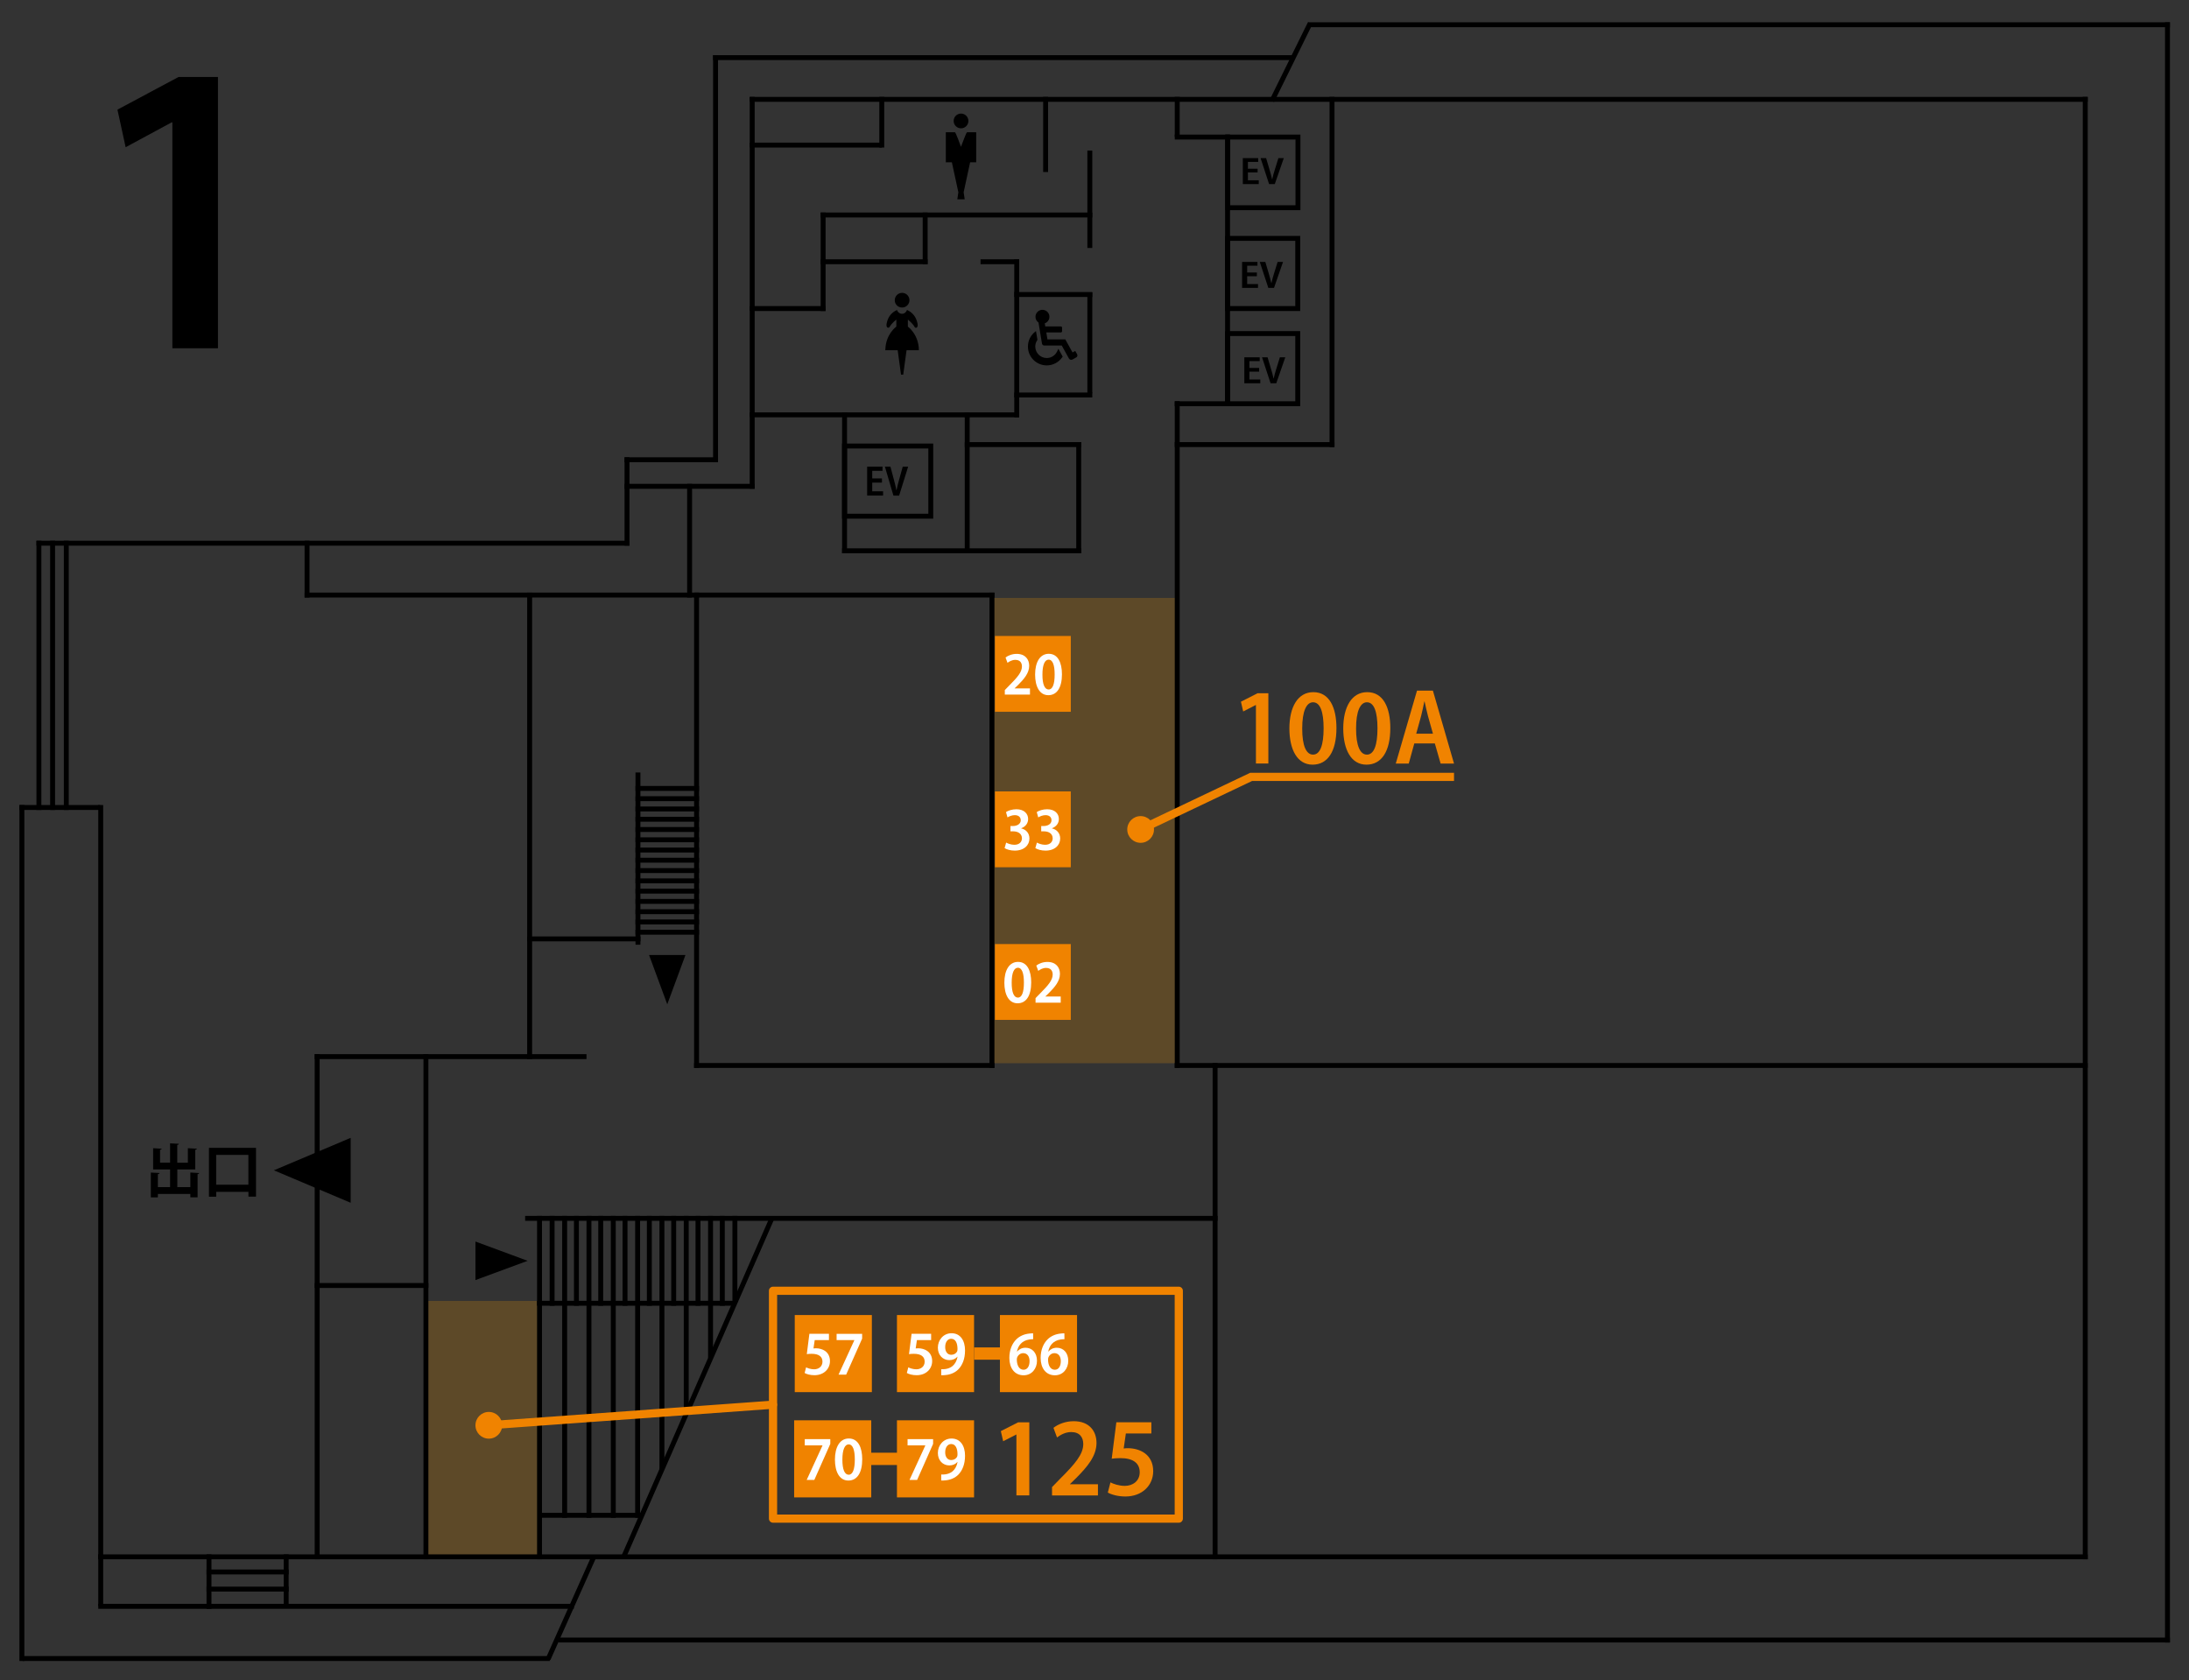 <?xml version="1.0" encoding="utf-8"?>
<!-- Generator: Adobe Illustrator 25.2.0, SVG Export Plug-In . SVG Version: 6.00 Build 0)  -->
<svg version="1.1" xmlns="http://www.w3.org/2000/svg" xmlns:xlink="http://www.w3.org/1999/xlink" x="0px" y="0px"
	 viewBox="0 0 533.98 409.96" style="enable-background:new 0 0 533.98 409.96;" xml:space="preserve">
<rect x="0" y="0" width="533.98" height="409.96" fill="#333333" stroke="none"/>
<style type="text/css">
	.st0{opacity:0.22;fill:#F39800;}
	.st1{display:none;}
	.st2{display:inline;fill:#DD5434;}
	.st3{display:inline;}
	.st4{fill:#F39800;}
	.st5{fill:#F08300;}
	.st6{fill:#FFFFFF;}
	.st7{display:none;fill:#DD5434;}
</style>
<g id="レイヤー_5">
	<rect x="241.98" y="145.88" class="st0" width="44.9" height="113.52"/>
	<rect x="103.88" y="317.4" class="st0" width="27.73" height="62.47"/>
</g>
<g id="レイヤー_3" class="st1">
	<rect x="94.59" y="324.69" class="st2" width="24.19" height="61.51"/>
	<g class="st3">
		<rect x="240.91" y="221.37" class="st4" width="8.69" height="37.92"/>
		<rect x="240.91" y="144.68" class="st4" width="8.69" height="39.6"/>
		<rect x="240.91" y="191.17" class="st4" width="8.69" height="22.46"/>
		<g>
			<rect x="244.39" y="153.24" class="st4" width="13.37" height="22.46"/>
		</g>
	</g>
</g>
<g id="レイヤー_2">
	<g>
		<path d="M306.78,42.07h-2.37v1.91h2.65v0.93h-3.89v-6.34h3.75v0.93h-2.51v1.66h2.37V42.07z"/>
		<path d="M309.58,44.91l-2.08-6.34h1.35l0.85,2.87c0.23,0.77,0.45,1.54,0.61,2.31h0.03c0.16-0.76,0.38-1.54,0.62-2.3l0.89-2.88
			h1.32l-2.2,6.34H309.58z"/>
	</g>
	<g>
		<path d="M306.6,67.4h-2.37v1.91h2.65v0.93h-3.89v-6.34h3.75v0.93h-2.51v1.66h2.37V67.4z"/>
		<path d="M309.39,70.24l-2.08-6.34h1.35l0.85,2.87c0.23,0.77,0.45,1.54,0.61,2.31h0.03c0.16-0.76,0.38-1.54,0.62-2.3l0.89-2.88
			h1.32l-2.2,6.34H309.39z"/>
	</g>
	<g>
		<path d="M307.15,90.67h-2.37v1.91h2.65v0.93h-3.89v-6.34h3.75v0.93h-2.51v1.66h2.37V90.67z"/>
		<path d="M309.94,93.51l-2.08-6.34h1.35l0.85,2.87c0.23,0.77,0.45,1.54,0.61,2.31h0.03c0.16-0.76,0.38-1.54,0.62-2.3l0.89-2.88
			h1.32l-2.2,6.34H309.94z"/>
	</g>
	<g>
		<path d="M215.14,117.75h-2.37v2.12h2.65v1.03h-3.89v-7.06h3.75v1.03h-2.51v1.85h2.37V117.75z"/>
		<path d="M217.94,120.91l-2.08-7.06h1.35l0.85,3.2c0.23,0.86,0.45,1.71,0.61,2.57h0.03c0.16-0.84,0.38-1.72,0.62-2.56l0.89-3.2
			h1.32l-2.2,7.06H217.94z"/>
	</g>
	<g>
		<path d="M224.15,85.46L224.15,85.46c-0.02-3.9-2.69-5.77-2.69-5.77v-0.96l0.01-0.76c0.07,0.07,1.2,0.96,1.61,1.77
			c0.24,0.46,0.95,0.29,0.74-0.79c-0.36-1.88-1.47-2.8-2.39-3.24c0,0,0,0,0,0c-0.01-0.01-0.03-0.01-0.04-0.02
			c-0.05-0.02-0.1-0.04-0.14-0.07c0,0,0,0,0,0c0,0,0,0-0.01,0c-0.14,0.53-0.62,0.93-1.19,0.94h-0.02c-0.56,0-1.03-0.37-1.2-0.88
			c0-0.01-0.01-0.02-0.01-0.04l0,0c0,0,0,0,0-0.01c-0.95,0.41-2.16,1.32-2.54,3.31c-0.21,1.08,0.51,1.24,0.75,0.79
			c0.41-0.79,1.51-1.67,1.61-1.76c0,0,0.01,0,0.01-0.01v1.72c0,0-2.57,1.81-2.68,5.58c0,0.06-0.01,0.12-0.01,0.18h0c0,0,0,0,0,0.01
			h3.02l0.81,5.95h0.27h0.27l0.81-5.95h3H224.15L224.15,85.46z"/>
		<path d="M219.31,74.87c0.23,0.1,0.48,0.16,0.75,0.16c0.26,0,0.5-0.05,0.72-0.15c0.63-0.28,1.07-0.91,1.07-1.64
			c0-0.99-0.8-1.79-1.79-1.79c-0.99,0-1.79,0.8-1.79,1.79C218.26,73.97,218.69,74.59,219.31,74.87z"/>
	</g>
	<g>
		<path d="M234.43,31.31c0.99,0,1.8-0.8,1.8-1.8c0-0.99-0.8-1.8-1.8-1.8c-0.99,0-1.8,0.8-1.8,1.8
			C232.63,30.5,233.44,31.31,234.43,31.31z"/>
		<path d="M235.91,32.26c-0.14,0-0.78,1.66-1.17,2.71c-0.12,0.31-0.22,0.6-0.32,0.85c-0.05-0.15-1.28-3.56-1.48-3.56
			c-0.2,0-2.22,0-2.22,0v7.31v0.02l0,0v0.01h1.48l1.58,7.31l-0.22,1.49l-0.03,0.22h0l0,0.01h0.9h0.9l-0.26-1.72l1.58-7.31h1.48
			v-7.34C238.13,32.26,236.11,32.26,235.91,32.26z"/>
	</g>
	<g>
		<path d="M262.76,86.45l-0.47-0.83l-0.66,0.37l0,0l-1.76-3.18h-4.36l-0.24-1.47l-0.04-0.23h3.55c0.17,0,0.3-0.14,0.3-0.3v-0.87
			c0-0.17-0.14-0.3-0.3-0.3h-3.8l-0.12-0.75c0.74-0.26,1.22-1,1.12-1.82c-0.1-0.77-0.72-1.38-1.49-1.47
			c-1.03-0.12-1.9,0.69-1.9,1.69c0,0.57,0.28,1.09,0.74,1.4l0.85,5.14c0.04,0.27,0.28,0.47,0.55,0.47H259l1.75,3.16
			c0.17,0.31,0.57,0.42,0.88,0.25l0.94-0.53C262.81,87.03,262.9,86.7,262.76,86.45z"/>
		<path d="M255.34,89.15c1.49,0,2.9-0.73,3.76-1.96l0.13-0.19l-0.67-1.21l-0.38-0.7l0,0l0-0.01l-0.31,0.66
			c-0.46,0.98-1.45,1.61-2.53,1.61c-1.54,0-2.8-1.26-2.8-2.8c0-0.59,0.19-1.16,0.53-1.63l-0.27-1.63l-0.08-0.49l0,0l0-0.01
			l-0.08,0.04l-0.01,0.01c-1.18,0.87-1.88,2.25-1.88,3.71C250.74,87.08,252.81,89.15,255.34,89.15z"/>
	</g>
	<polygon points="66.81,285.53 85.54,293.45 85.54,277.61 	"/>
	<polygon points="128.71,307.61 115.98,302.91 115.98,312.31 	"/>
	<polygon points="162.77,245.03 167.21,233 158.33,233 	"/>
	<g>
		<path d="M42.05,29.86h-0.19l-11.21,6.06l-2-9.17l14.91-7.97h9.61v66.18H42.05V29.86z"/>
	</g>
	<g>
		<path d="M46.43,286.07l2.15,0.13c-0.01,0.13-0.11,0.23-0.38,0.27v5.65h-1.77v-0.83h-7.92v0.85h-1.72v-6.06l2.12,0.11
			c-0.01,0.14-0.13,0.24-0.4,0.27v3.17h2.98v-4.31h-4.14v-5.19l2.09,0.13c-0.01,0.14-0.13,0.23-0.4,0.27v3.14h2.45v-4.72l2.15,0.11
			c-0.01,0.14-0.13,0.23-0.4,0.28v4.33h2.59v-3.53l2.18,0.11c-0.01,0.14-0.11,0.23-0.38,0.28v4.79h-4.38v4.31h3.18V286.07z"/>
		<path d="M50.97,280.05h11.48v11.9h-1.85v-1.17h-7.86v1.19h-1.77V280.05z M52.73,289.04h7.86v-7.27h-7.86V289.04z"/>
	</g>
</g>
<g id="レイヤー_1">
	<g>
		<rect x="182.89" y="23.64" width="1.2" height="95.61"/>
		<rect x="152.35" y="118.05" width="31.74" height="1.2"/>
		<rect x="152.35" y="111.57" width="22.8" height="1.2"/>
		<rect x="173.95" y="13.46" width="1.2" height="99.31"/>
		<rect x="173.95" y="13.46" width="141.57" height="1.2"/>
		<rect x="304.36" y="14.53" transform="matrix(0.442 -0.897 0.897 0.442 162.16 290.948)" width="21.15" height="1.2"/>
		<rect x="319.13" y="5.44" width="210.19" height="1.2"/>
		<rect x="508.07" y="23.64" width="1.2" height="356.78"/>
		<rect x="528.13" y="5.44" width="1.2" height="395.29"/>
		<rect x="23.97" y="379.23" width="485.3" height="1.2"/>
		<rect x="136.21" y="399.53" width="393.11" height="1.2"/>
		<rect x="125.53" y="391.81" transform="matrix(0.408 -0.913 0.913 0.408 -275.786 359.301)" width="27.54" height="1.2"/>
		<rect x="5.5" y="404.04" width="128.62" height="1.2"/>
		<rect x="4.74" y="196.41" width="19.71" height="1.2"/>
		<rect x="23.97" y="196.41" width="1.2" height="184.01"/>
		<rect x="4.74" y="196.41" width="1.2" height="208.83"/>
		<rect x="23.97" y="379.23" width="1.2" height="12.63"/>
		<rect x="23.97" y="391.31" width="116.01" height="1.2"/>
		<rect x="76.77" y="257.19" width="1.2" height="123.23"/>
		<rect x="76.77" y="257.19" width="66.3" height="1.2"/>
		<rect x="103.3" y="257.19" width="1.2" height="123.23"/>
		<rect x="76.77" y="313.03" width="27.73" height="1.2"/>
		<rect x="128.1" y="296.65" width="168.91" height="1.2"/>
		<rect x="295.81" y="259.35" width="1.2" height="121.07"/>
		<rect x="128.6" y="144.58" width="1.2" height="113.81"/>
		<rect x="128.6" y="228.47" width="27.63" height="1.2"/>
		<rect x="169.32" y="144.58" width="1.2" height="115.97"/>
		<rect x="169.32" y="259.35" width="73.26" height="1.2"/>
		<rect x="241.38" y="144.58" width="1.2" height="115.97"/>
		<rect x="169.32" y="144.58" width="73.26" height="1.2"/>
		<rect x="152.35" y="111.57" width="1.2" height="21.56"/>
		<rect x="8.89" y="131.93" width="144.66" height="1.2"/>
		<rect x="8.89" y="131.93" width="1.2" height="65.68"/>
		<rect x="12.23" y="131.93" width="1.2" height="65.68"/>
		<rect x="15.57" y="131.93" width="1.2" height="65.68"/>
		<rect x="74.3" y="131.93" width="1.2" height="13.85"/>
		<rect x="74.3" y="144.58" width="96.22" height="1.2"/>
		<rect x="167.62" y="118.05" width="1.2" height="27.73"/>
		<rect x="205.42" y="100.61" width="1.2" height="34.37"/>
		<rect x="205.42" y="133.78" width="58.32" height="1.2"/>
		<rect x="262.54" y="107.87" width="1.2" height="27.12"/>
		<rect x="235.34" y="100.61" width="1.2" height="34.37"/>
		<rect x="182.89" y="100.61" width="53.65" height="1.2"/>
		<rect x="235.34" y="107.87" width="28.39" height="1.2"/>
		<rect x="286.57" y="259.35" width="222.7" height="1.2"/>
		<rect x="286.57" y="97.9" width="1.2" height="162.65"/>
		<rect x="298.85" y="32.84" width="1.2" height="66.26"/>
		<rect x="286.57" y="97.9" width="13.48" height="1.2"/>
		<rect x="324.33" y="23.64" width="1.2" height="85.43"/>
		<rect x="286.57" y="107.87" width="38.96" height="1.2"/>
		<rect x="182.89" y="23.64" width="326.38" height="1.2"/>
		<polygon points="152.75,379.94 151.65,379.46 151.89,378.91 187.85,296.76 188.95,297.24 188.71,297.79 		"/>
		<rect x="131.01" y="296.65" width="1.2" height="83.77"/>
		<rect x="131.36" y="369.1" width="25.29" height="1.2"/>
		<rect x="137.14" y="296.65" width="1.2" height="73.65"/>
		<rect x="143.07" y="296.65" width="1.2" height="73.65"/>
		<rect x="149" y="296.65" width="1.2" height="73.65"/>
		<rect x="154.94" y="296.65" width="1.2" height="73.65"/>
		<rect x="160.87" y="296.65" width="1.2" height="61.83"/>
		<rect x="166.8" y="296.65" width="1.2" height="48.3"/>
		<rect x="172.73" y="296.65" width="1.2" height="34.59"/>
		<rect x="178.67" y="296.65" width="1.2" height="21.13"/>
		<rect x="134.08" y="296.65" width="1.2" height="21.92"/>
		<rect x="140.01" y="296.65" width="1.2" height="21.92"/>
		<rect x="145.94" y="296.65" width="1.2" height="21.92"/>
		<rect x="151.87" y="296.65" width="1.2" height="21.92"/>
		<rect x="157.8" y="296.65" width="1.2" height="21.92"/>
		<rect x="163.74" y="296.65" width="1.2" height="21.92"/>
		<rect x="169.67" y="296.65" width="1.2" height="21.92"/>
		<rect x="175.6" y="296.65" width="1.2" height="21.92"/>
		<rect x="131.01" y="317.37" width="48.5" height="1.2"/>
		<rect x="286.57" y="23.64" width="1.2" height="9.77"/>
		<rect x="286.57" y="32.84" width="13.48" height="1.2"/>
		<rect x="265.25" y="36.73" width="1.2" height="23.77"/>
		<rect x="200.19" y="51.85" width="66.26" height="1.2"/>
		<rect x="182.89" y="74.68" width="18.5" height="1.2"/>
		<rect x="200.19" y="51.85" width="1.2" height="24.03"/>
		<rect x="225.08" y="51.85" width="1.2" height="12.61"/>
		<rect x="200.19" y="63.26" width="26.09" height="1.2"/>
		<rect x="239.19" y="63.26" width="9.43" height="1.2"/>
		<rect x="235.34" y="100.61" width="13.27" height="1.2"/>
		<rect x="247.42" y="63.26" width="1.2" height="38.55"/>
		<rect x="247.42" y="71.25" width="19.03" height="1.2"/>
		<rect x="265.25" y="71.35" width="1.2" height="24.62"/>
		<rect x="254.47" y="23.64" width="1.2" height="18.33"/>
		<rect x="182.89" y="34.8" width="32.21" height="1.2"/>
		<rect x="214.5" y="23.64" width="1.2" height="12.36"/>
		<rect x="50.38" y="379.23" width="1.2" height="13.29"/>
		<rect x="69.21" y="379.23" width="1.2" height="12.63"/>
		<rect x="50.38" y="382.92" width="20.02" height="1.2"/>
		<rect x="50.38" y="387.11" width="20.02" height="1.2"/>
		<path d="M317.17,75.88h-18.32V57.56h18.32V75.88z M300.05,74.68h15.92V58.76h-15.92V74.68z"/>
		<path d="M317.17,99.1h-18.32V80.78h18.32V99.1z M300.05,97.9h15.92V81.98h-15.92V97.9z"/>
		<path d="M317.22,51.28H298.9V32.84h18.32V51.28z M300.1,50.08h15.92V34.04H300.1V50.08z"/>
		<path d="M227.65,126.54h-22.24v-18.32h22.24V126.54z M206.62,125.34h19.84v-15.92h-19.84V125.34z"/>
		<rect x="155.02" y="226.84" width="15.5" height="1.2"/>
		<rect x="155.02" y="224.33" width="15.5" height="1.2"/>
		<rect x="155.02" y="221.83" width="15.5" height="1.2"/>
		<rect x="155.02" y="219.32" width="15.5" height="1.2"/>
		<rect x="155.02" y="216.82" width="15.5" height="1.2"/>
		<rect x="155.02" y="214.31" width="15.5" height="1.2"/>
		<rect x="155.02" y="211.8" width="15.5" height="1.2"/>
		<rect x="155.02" y="209.27" width="15.5" height="1.2"/>
		<rect x="155.02" y="206.79" width="15.5" height="1.2"/>
		<rect x="155.02" y="204.29" width="15.5" height="1.2"/>
		<rect x="155.02" y="201.78" width="15.5" height="1.2"/>
		<rect x="155.02" y="199.28" width="15.5" height="1.2"/>
		<rect x="155.02" y="196.77" width="15.5" height="1.2"/>
		<rect x="155.02" y="194.26" width="15.5" height="1.2"/>
		<rect x="155.02" y="191.76" width="15.5" height="1.2"/>
		<rect x="155.02" y="188.47" width="1.2" height="42.02"/>
	</g>
	<rect x="247.42" y="95.77" width="19.03" height="1.2"/>
</g>
<g id="レイヤー_4">
	<g>
		<rect x="242.71" y="155.16" class="st5" width="18.5" height="18.5"/>
		<g>
			<path class="st6" d="M245.11,169.47v-1.11l1.08-1.11c1.98-1.98,3.1-3.27,3.1-4.65c0-0.9-0.47-1.61-1.62-1.61
				c-0.8,0-1.46,0.4-1.9,0.72l-0.48-1.29c0.61-0.48,1.59-0.89,2.72-0.89c2.09,0,3.05,1.35,3.05,2.9c0,1.76-1.22,3.21-2.77,4.75
				l-0.78,0.75v0.03h3.74v1.5H245.11z"/>
			<path class="st6" d="M259.05,164.51c0,3.27-1.23,5.1-3.32,5.1c-2.13,0-3.22-2.09-3.23-5.02c0-3.04,1.19-5.08,3.34-5.08
				C258.08,159.52,259.05,161.69,259.05,164.51z M254.29,164.59c-0.01,2.37,0.55,3.63,1.51,3.63c0.99,0,1.47-1.33,1.47-3.66
				c0-2.25-0.46-3.62-1.47-3.62C254.88,160.93,254.28,162.18,254.29,164.59z"/>
		</g>
	</g>
	<g>
		<rect x="242.71" y="193.09" class="st5" width="18.5" height="18.5"/>
		<g>
			<path class="st6" d="M245.44,205.57c0.38,0.22,1.18,0.54,1.99,0.54c1.29,0,1.86-0.76,1.86-1.59c-0.01-1.16-1.01-1.69-2.13-1.69
				h-0.67v-1.3h0.64c0.81,0,1.87-0.4,1.87-1.4c0-0.72-0.48-1.25-1.46-1.25c-0.69,0-1.38,0.3-1.77,0.55l-0.37-1.3
				c0.5-0.35,1.49-0.69,2.54-0.69c1.89,0,2.86,1.1,2.86,2.37c0,1.01-0.58,1.85-1.69,2.27v0.03c1.11,0.24,2.01,1.11,2.01,2.47
				c0,1.62-1.3,2.95-3.59,2.95c-1.05,0-1.97-0.29-2.47-0.61L245.44,205.57z"/>
			<path class="st6" d="M252.94,205.57c0.38,0.22,1.18,0.54,1.99,0.54c1.29,0,1.86-0.76,1.86-1.59c-0.01-1.16-1.01-1.69-2.13-1.69
				h-0.67v-1.3h0.64c0.81,0,1.87-0.4,1.87-1.4c0-0.72-0.48-1.25-1.46-1.25c-0.69,0-1.38,0.3-1.77,0.55l-0.37-1.3
				c0.5-0.35,1.49-0.69,2.54-0.69c1.89,0,2.86,1.1,2.86,2.37c0,1.01-0.58,1.85-1.69,2.27v0.03c1.11,0.24,2.01,1.11,2.01,2.47
				c0,1.62-1.3,2.95-3.59,2.95c-1.05,0-1.97-0.29-2.47-0.61L252.94,205.57z"/>
		</g>
	</g>
	<g>
		<rect x="242.71" y="230.33" class="st5" width="18.5" height="18.5"/>
		<g>
			<path class="st6" d="M251.55,239.68c0,3.27-1.23,5.1-3.32,5.1c-2.13,0-3.22-2.09-3.23-5.02c0-3.04,1.19-5.08,3.34-5.08
				C250.59,234.69,251.55,236.86,251.55,239.68z M246.79,239.76c-0.01,2.37,0.55,3.63,1.51,3.63c0.99,0,1.47-1.33,1.47-3.66
				c0-2.25-0.46-3.62-1.47-3.62C247.38,236.1,246.78,237.35,246.79,239.76z"/>
			<path class="st6" d="M252.61,244.63v-1.11l1.08-1.11c1.98-1.98,3.1-3.27,3.1-4.65c0-0.9-0.47-1.61-1.62-1.61
				c-0.8,0-1.46,0.4-1.9,0.72l-0.48-1.29c0.61-0.48,1.59-0.89,2.72-0.89c2.09,0,3.05,1.35,3.05,2.91c0,1.76-1.22,3.21-2.77,4.75
				l-0.78,0.75v0.03h3.74v1.5H252.61z"/>
		</g>
	</g>
	<g>
		<rect x="193.87" y="320.84" class="st5" width="18.81" height="18.81"/>
		<g>
			<path class="st6" d="M202.22,326.95h-3.48l-0.3,2.04c0.19-0.03,0.36-0.04,0.6-0.04c0.75,0,1.62,0.21,2.25,0.67
				c0.69,0.49,1.17,1.31,1.17,2.45c0,1.91-1.48,3.45-3.79,3.45c-1.01,0-1.9-0.25-2.39-0.54l0.36-1.38c0.4,0.21,1.16,0.48,1.96,0.48
				c1.07,0,2.03-0.65,2.03-1.86c0-1.23-0.88-1.92-2.64-1.92c-0.49,0-0.84,0.03-1.18,0.08l0.63-4.96h4.77V326.95z"/>
			<path class="st6" d="M210.31,325.43v1.16l-3.9,8.79h-1.86l3.86-8.4v-0.03h-4.33v-1.52H210.31z"/>
		</g>
	</g>
	<rect x="218.8" y="320.84" class="st5" width="18.81" height="18.81"/>
	<g>
		<path class="st6" d="M227.15,326.95h-3.48l-0.3,2.04c0.19-0.03,0.36-0.04,0.6-0.04c0.75,0,1.62,0.21,2.25,0.67
			c0.69,0.49,1.17,1.31,1.17,2.45c0,1.91-1.48,3.45-3.79,3.45c-1.01,0-1.9-0.25-2.39-0.54l0.36-1.38c0.4,0.21,1.16,0.48,1.96,0.48
			c1.07,0,2.03-0.65,2.03-1.86c0-1.23-0.88-1.92-2.64-1.92c-0.49,0-0.84,0.03-1.18,0.08l0.63-4.96h4.77V326.95z"/>
		<path class="st6" d="M229.6,334.06c0.3,0.02,0.57,0,0.98-0.04c0.65-0.08,1.3-0.33,1.79-0.74c0.6-0.51,1.03-1.28,1.21-2.26
			l-0.04-0.01c-0.45,0.51-1.1,0.83-1.96,0.83c-1.59,0-2.8-1.22-2.8-3.04c0-1.86,1.34-3.52,3.34-3.52c2.16,0,3.29,1.79,3.29,4.19
			c0,2.12-0.67,3.65-1.66,4.65c-0.79,0.78-1.88,1.25-3.09,1.36c-0.39,0.05-0.77,0.06-1.06,0.04V334.06z M230.57,328.68
			c0,1.08,0.54,1.86,1.48,1.86c0.65,0,1.16-0.34,1.41-0.78c0.07-0.15,0.11-0.31,0.11-0.64c0-1.44-0.49-2.49-1.54-2.49
			C231.2,326.62,230.56,327.41,230.57,328.68z"/>
	</g>
	<rect x="243.92" y="320.84" class="st5" width="18.81" height="18.81"/>
	<g>
		<path class="st6" d="M252.03,326.74c-0.26,0-0.55,0.01-0.9,0.06c-1.9,0.27-2.8,1.57-3.05,2.95h0.04c0.45-0.54,1.14-0.93,2.05-0.93
			c1.59,0,2.79,1.21,2.79,3.19c0,1.88-1.24,3.53-3.26,3.53c-2.23,0-3.48-1.79-3.48-4.23c0-1.96,0.67-3.49,1.65-4.49
			c0.83-0.84,1.96-1.33,3.21-1.46c0.41-0.05,0.71-0.06,0.93-0.06L252.03,326.74z M251.15,332.09c0-1.15-0.56-1.95-1.55-1.95
			c-0.62,0-1.18,0.38-1.45,0.98c-0.07,0.13-0.11,0.34-0.11,0.64c0.03,1.41,0.6,2.43,1.66,2.43
			C250.58,334.19,251.15,333.36,251.15,332.09z"/>
		<path class="st6" d="M259.66,326.74c-0.26,0-0.55,0.01-0.9,0.06c-1.9,0.27-2.8,1.57-3.05,2.95h0.04c0.45-0.54,1.14-0.93,2.05-0.93
			c1.59,0,2.79,1.21,2.79,3.19c0,1.88-1.24,3.53-3.26,3.53c-2.23,0-3.48-1.79-3.48-4.23c0-1.96,0.67-3.49,1.65-4.49
			c0.83-0.84,1.96-1.33,3.21-1.46c0.41-0.05,0.71-0.06,0.93-0.06L259.66,326.74z M258.77,332.09c0-1.15-0.56-1.95-1.55-1.95
			c-0.62,0-1.18,0.38-1.45,0.98c-0.07,0.13-0.11,0.34-0.11,0.64c0.03,1.41,0.6,2.43,1.66,2.43
			C258.21,334.19,258.77,333.36,258.77,332.09z"/>
	</g>
	<rect x="193.72" y="346.52" class="st5" width="18.81" height="18.81"/>
	<g>
		<path class="st6" d="M202.54,351.12v1.16l-3.9,8.79h-1.86l3.86-8.4v-0.03h-4.33v-1.52H202.54z"/>
		<path class="st6" d="M210.33,356.03c0,3.32-1.25,5.19-3.38,5.19c-2.17,0-3.27-2.12-3.28-5.1c0-3.09,1.21-5.16,3.39-5.16
			C209.35,350.96,210.33,353.17,210.33,356.03z M205.49,356.11c-0.01,2.41,0.56,3.69,1.53,3.69c1.01,0,1.5-1.35,1.5-3.72
			c0-2.29-0.47-3.68-1.5-3.68C206.09,352.39,205.49,353.66,205.49,356.11z"/>
	</g>
	<rect x="218.8" y="346.52" class="st5" width="18.81" height="18.81"/>
	<g>
		<path class="st6" d="M227.62,351.12v1.16l-3.9,8.79h-1.86l3.86-8.4v-0.03h-4.33v-1.52H227.62z"/>
		<path class="st6" d="M229.6,359.75c0.3,0.02,0.57,0,0.98-0.04c0.65-0.08,1.3-0.33,1.79-0.74c0.6-0.51,1.03-1.28,1.21-2.26
			l-0.04-0.01c-0.45,0.51-1.1,0.83-1.96,0.83c-1.59,0-2.8-1.22-2.8-3.04c0-1.86,1.34-3.52,3.34-3.52c2.16,0,3.29,1.79,3.29,4.19
			c0,2.12-0.67,3.65-1.66,4.65c-0.79,0.78-1.88,1.25-3.09,1.36c-0.39,0.05-0.77,0.06-1.06,0.04V359.75z M230.57,354.36
			c0,1.08,0.54,1.86,1.48,1.86c0.65,0,1.16-0.34,1.41-0.78c0.07-0.15,0.11-0.31,0.11-0.64c0-1.44-0.49-2.49-1.54-2.49
			C231.2,352.31,230.56,353.09,230.57,354.36z"/>
	</g>
	<g>
		<circle class="st5" cx="278.24" cy="202.37" r="3.26"/>
		<polygon class="st5" points="278.67,203.27 277.81,201.47 304.98,188.54 354.69,188.54 354.69,190.54 305.43,190.54 		"/>
	</g>
	<g>
		<circle class="st5" cx="119.24" cy="347.74" r="3.26"/>
		<path class="st5" d="M119.24,348.74c-0.52,0-0.96-0.4-1-0.93c-0.04-0.55,0.37-1.03,0.93-1.07l69.33-5.02
			c0.55-0.04,1.03,0.37,1.07,0.92c0.04,0.55-0.37,1.03-0.93,1.07l-69.33,5.02C119.29,348.74,119.26,348.74,119.24,348.74z"/>
	</g>
	<path class="st5" d="M287.55,371.51h-98.98c-0.55,0-1-0.45-1-1v-55.59c0-0.55,0.45-1,1-1h98.98c0.55,0,1,0.45,1,1v55.59
		C288.55,371.07,288.1,371.51,287.55,371.51z M189.57,369.51h96.98v-53.59h-96.98V369.51z"/>
	<g>
		<g>
			<path class="st5" d="M247.95,350h-0.06l-3.18,1.63l-0.57-2.47l4.23-2.15h2.72v17.83h-3.15V350z"/>
		</g>
		<g>
			<path class="st5" d="M256.63,364.84v-2.02l1.97-2.03c3.61-3.6,5.64-5.95,5.65-8.47c0-1.63-0.85-2.93-2.95-2.93
				c-1.46,0-2.66,0.73-3.45,1.32l-0.87-2.35c1.11-0.87,2.9-1.62,4.95-1.62c3.81,0,5.55,2.46,5.55,5.29c0,3.2-2.22,5.84-5.04,8.66
				l-1.42,1.38v0.06h6.81v2.73H256.63z"/>
		</g>
		<g>
			<path class="st5" d="M280.87,349.74h-6.23l-0.53,3.66c0.34-0.05,0.64-0.07,1.08-0.07c1.35,0.01,2.9,0.37,4.03,1.2
				c1.24,0.88,2.09,2.34,2.09,4.4c0,3.43-2.65,6.18-6.79,6.18c-1.81,0-3.41-0.46-4.28-0.96l0.64-2.48c0.72,0.38,2.08,0.85,3.5,0.85
				c1.92,0,3.64-1.16,3.64-3.33c-0.01-2.2-1.58-3.44-4.72-3.44c-0.87,0-1.51,0.06-2.11,0.14l1.13-8.89h8.54V349.74z"/>
		</g>
	</g>
	<rect x="235.75" y="128.17" class="st7" width="9.16" height="147.27"/>
	<g>
		<path class="st5" d="M306.37,172.01h-0.05l-3.06,1.57l-0.55-2.38l4.07-2.07h2.62v17.15h-3.03V172.01z"/>
		<path class="st5" d="M326.01,177.62c0,5.73-2.15,8.94-5.82,8.94c-3.74,0-5.64-3.66-5.66-8.79c0-5.33,2.08-8.9,5.85-8.9
			C324.31,168.87,326.01,172.67,326.01,177.62z M317.66,177.75c-0.01,4.15,0.96,6.36,2.64,6.36c1.74,0,2.58-2.34,2.58-6.42
			c0-3.95-0.8-6.35-2.58-6.35C318.69,171.34,317.65,173.53,317.66,177.75z"/>
		<path class="st5" d="M339.15,177.62c0,5.73-2.15,8.94-5.82,8.94c-3.74,0-5.64-3.66-5.66-8.79c0-5.33,2.08-8.9,5.85-8.9
			C337.45,168.87,339.15,172.67,339.15,177.62z M330.8,177.75c-0.01,4.15,0.96,6.36,2.64,6.36c1.74,0,2.58-2.34,2.58-6.42
			c0-3.95-0.8-6.35-2.58-6.35C331.83,171.34,330.79,173.53,330.8,177.75z"/>
		<path class="st5" d="M345,181.38l-1.35,4.91h-3.17l5.18-17.79h3.88l5.15,17.79h-3.27l-1.41-4.91H345z M349.55,179l-1.21-4.29
			c-0.3-1.12-0.58-2.46-0.83-3.56h-0.06c-0.24,1.11-0.51,2.48-0.79,3.55l-1.19,4.3H349.55z"/>
	</g>
	<rect x="237.61" y="328.74" class="st5" width="6.32" height="3"/>
	<rect x="211.04" y="354.43" class="st5" width="8.99" height="3"/>
</g>
</svg>
